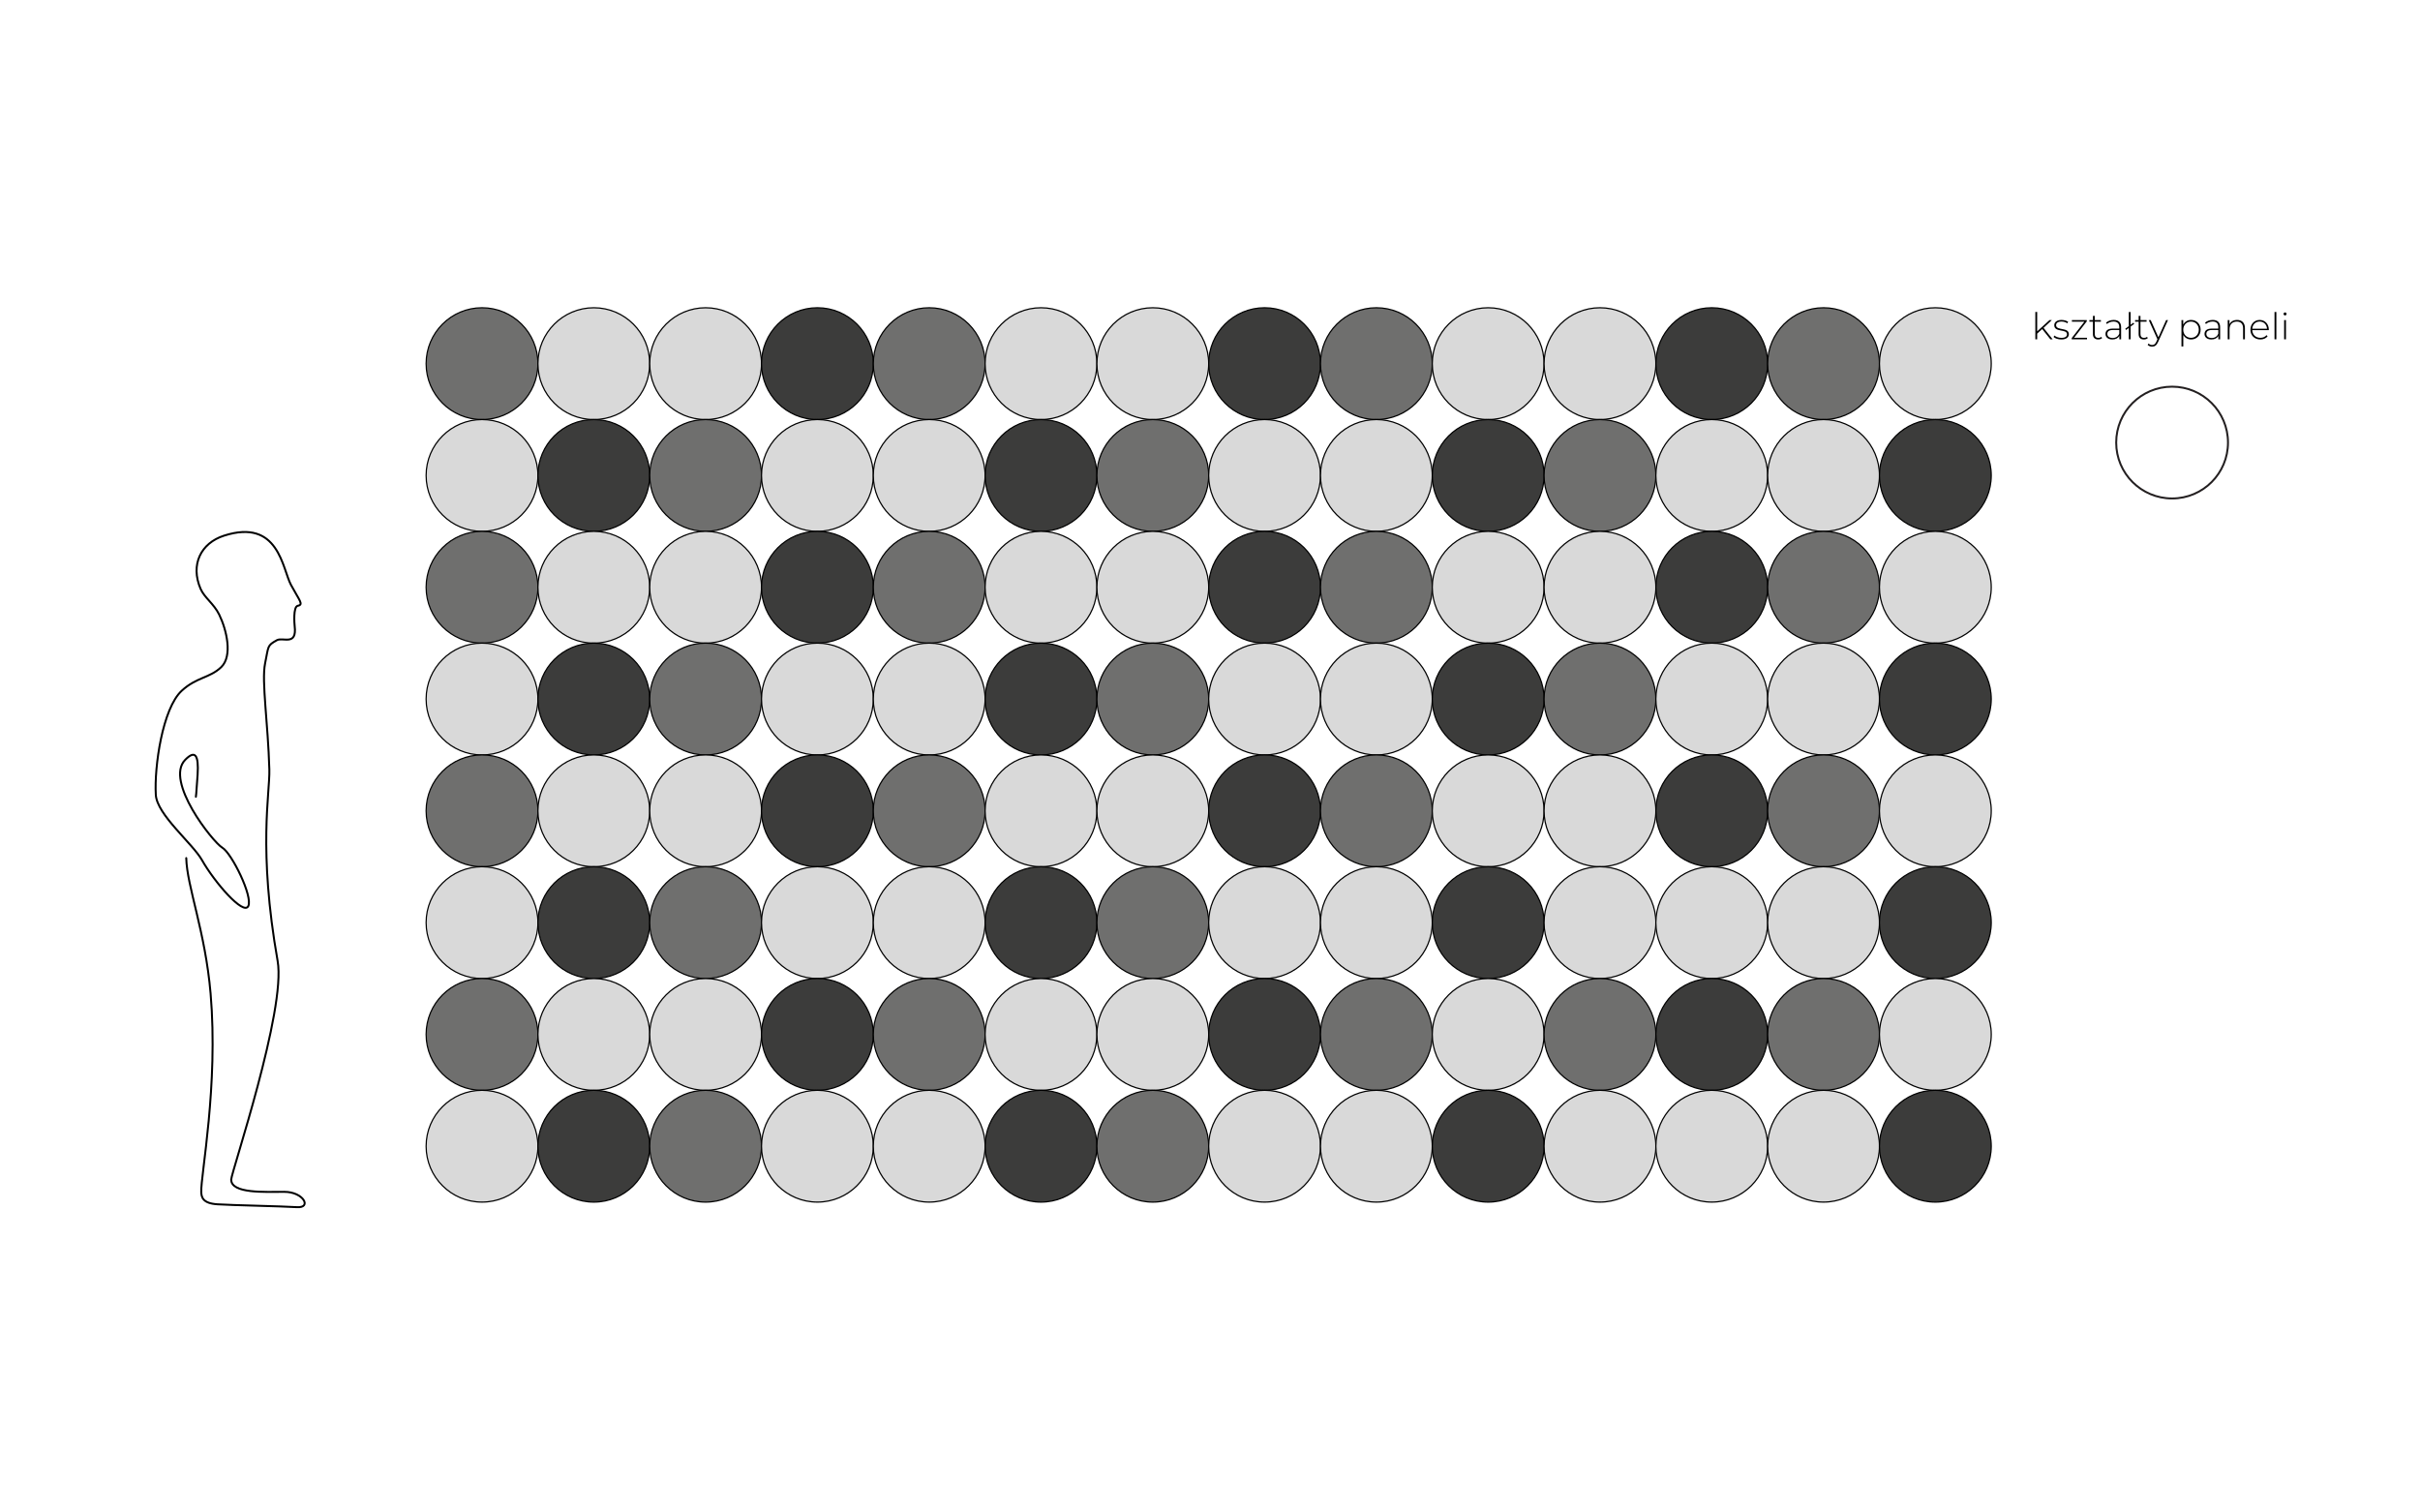 <?xml version="1.0" encoding="utf-8"?>
<!-- Generator: Adobe Illustrator 16.0.3, SVG Export Plug-In . SVG Version: 6.00 Build 0)  -->
<!DOCTYPE svg PUBLIC "-//W3C//DTD SVG 1.1//EN" "http://www.w3.org/Graphics/SVG/1.1/DTD/svg11.dtd">
<svg version="1.1" id="Warstwa_1" xmlns="http://www.w3.org/2000/svg" xmlns:xlink="http://www.w3.org/1999/xlink" x="0px" y="0px"
	 width="920px" height="575px" viewBox="0 0 920 575" enable-background="new 0 0 920 575" xml:space="preserve">
<g id="linie_pomocnicze">
</g>
<g id="kompozycja_1_">
	<path fill="#6F6F6E" d="M162,138.25c0-11.736,9.514-21.25,21.25-21.25c11.735,0,21.25,9.514,21.25,21.25
		c0,11.736-9.515,21.251-21.25,21.251C171.514,159.5,162,149.986,162,138.25"/>
	
		<circle fill="none" stroke="#000000" stroke-width="0.459" stroke-linecap="round" stroke-linejoin="round" stroke-miterlimit="10" cx="183.25" cy="138.25" r="21.25"/>
	<path fill="#D9D9D9" d="M204.5,138.25c0-11.736,9.514-21.25,21.25-21.25c11.735,0,21.25,9.514,21.25,21.25
		c0,11.736-9.515,21.251-21.25,21.251C214.014,159.5,204.5,149.986,204.5,138.25"/>
	
		<circle fill="none" stroke="#000000" stroke-width="0.459" stroke-linecap="round" stroke-linejoin="round" stroke-miterlimit="10" cx="225.75" cy="138.25" r="21.25"/>
	<path fill="#D9D9D9" d="M246.999,138.25c0-11.736,9.515-21.25,21.251-21.25s21.251,9.514,21.251,21.25
		c0,11.736-9.515,21.251-21.251,21.251S246.999,149.986,246.999,138.25"/>
	
		<circle fill="none" stroke="#000000" stroke-width="0.459" stroke-linecap="round" stroke-linejoin="round" stroke-miterlimit="10" cx="268.25" cy="138.25" r="21.251"/>
	<path fill="#3C3C3B" d="M289.501,138.25c0-11.736,9.513-21.25,21.248-21.25c11.736,0,21.251,9.514,21.251,21.25
		c0,11.736-9.515,21.251-21.251,21.251C299.014,159.5,289.501,149.986,289.501,138.25"/>
	
		<circle fill="none" stroke="#000000" stroke-width="0.459" stroke-linecap="round" stroke-linejoin="round" stroke-miterlimit="10" cx="310.75" cy="138.25" r="21.25"/>
	<path fill="#6F6F6E" d="M332,138.25c0-11.736,9.514-21.25,21.249-21.25c11.736,0,21.251,9.514,21.251,21.25
		c0,11.736-9.515,21.251-21.251,21.251C341.514,159.5,332,149.986,332,138.25"/>
	
		<circle fill="none" stroke="#000000" stroke-width="0.459" stroke-linecap="round" stroke-linejoin="round" stroke-miterlimit="10" cx="353.25" cy="138.25" r="21.25"/>
	<path fill="#D9D9D9" d="M374.5,138.25c0-11.736,9.514-21.25,21.25-21.25c11.735,0,21.25,9.514,21.25,21.25
		c0,11.736-9.515,21.251-21.25,21.251C384.014,159.5,374.5,149.986,374.5,138.25"/>
	
		<circle fill="none" stroke="#000000" stroke-width="0.459" stroke-linecap="round" stroke-linejoin="round" stroke-miterlimit="10" cx="395.75" cy="138.25" r="21.25"/>
	<path fill="#D9D9D9" d="M417,138.25c0-11.736,9.513-21.25,21.25-21.25c11.736,0,21.25,9.514,21.25,21.25
		c0,11.736-9.514,21.251-21.25,21.251C426.513,159.5,417,149.986,417,138.25"/>
	
		<circle fill="none" stroke="#000000" stroke-width="0.459" stroke-linecap="round" stroke-linejoin="round" stroke-miterlimit="10" cx="438.25" cy="138.25" r="21.25"/>
	<path fill="#3C3C3B" d="M459.5,138.25c0-11.736,9.514-21.25,21.25-21.25s21.251,9.514,21.251,21.25
		c0,11.736-9.515,21.251-21.251,21.251S459.5,149.986,459.5,138.25"/>
	
		<circle fill="none" stroke="#000000" stroke-width="0.459" stroke-linecap="round" stroke-linejoin="round" stroke-miterlimit="10" cx="480.75" cy="138.25" r="21.25"/>
	<path fill="#6F6F6E" d="M502,138.25c0-11.736,9.514-21.25,21.249-21.25c11.736,0,21.251,9.514,21.251,21.25
		c0,11.736-9.515,21.251-21.251,21.251C511.514,159.5,502,149.986,502,138.25"/>
	
		<circle fill="none" stroke="#000000" stroke-width="0.459" stroke-linecap="round" stroke-linejoin="round" stroke-miterlimit="10" cx="523.25" cy="138.25" r="21.25"/>
	<path fill="#D9D9D9" d="M544.5,138.25c0-11.736,9.514-21.25,21.25-21.25c11.735,0,21.25,9.514,21.25,21.25
		c0,11.736-9.515,21.251-21.25,21.251C554.014,159.5,544.5,149.986,544.5,138.25"/>
	
		<circle fill="none" stroke="#000000" stroke-width="0.459" stroke-linecap="round" stroke-linejoin="round" stroke-miterlimit="10" cx="565.75" cy="138.25" r="21.25"/>
	<path fill="#D9D9D9" d="M587,138.25c0-11.736,9.514-21.25,21.25-21.25c11.735,0,21.25,9.514,21.25,21.25
		c0,11.736-9.515,21.251-21.25,21.251C596.514,159.5,587,149.986,587,138.25"/>
	
		<circle fill="none" stroke="#000000" stroke-width="0.459" stroke-linecap="round" stroke-linejoin="round" stroke-miterlimit="10" cx="608.25" cy="138.25" r="21.25"/>
	<path fill="#3C3C3B" d="M629.5,138.25c0-11.736,9.513-21.25,21.249-21.25S672,126.514,672,138.25
		c0,11.736-9.515,21.251-21.251,21.251S629.5,149.986,629.5,138.25"/>
	
		<circle fill="none" stroke="#000000" stroke-width="0.459" stroke-linecap="round" stroke-linejoin="round" stroke-miterlimit="10" cx="650.75" cy="138.25" r="21.25"/>
	<path fill="#6F6F6E" d="M672,138.25c0-11.736,9.514-21.25,21.25-21.25s21.251,9.514,21.251,21.25
		c0,11.736-9.515,21.251-21.251,21.251S672,149.986,672,138.25"/>
	
		<circle fill="none" stroke="#000000" stroke-width="0.459" stroke-linecap="round" stroke-linejoin="round" stroke-miterlimit="10" cx="693.25" cy="138.25" r="21.25"/>
	<path fill="#D9D9D9" d="M714.5,138.25c0-11.736,9.514-21.25,21.249-21.25c11.736,0,21.251,9.514,21.251,21.25
		c0,11.736-9.515,21.251-21.251,21.251C724.014,159.5,714.5,149.986,714.5,138.25"/>
	
		<circle fill="none" stroke="#000000" stroke-width="0.459" stroke-linecap="round" stroke-linejoin="round" stroke-miterlimit="10" cx="735.75" cy="138.25" r="21.25"/>
	<path fill="#D9D9D9" d="M162,180.75c0-11.736,9.514-21.25,21.25-21.25c11.735,0,21.25,9.514,21.25,21.25
		s-9.515,21.251-21.25,21.251C171.514,202.001,162,192.486,162,180.75"/>
	
		<circle fill="none" stroke="#000000" stroke-width="0.459" stroke-linecap="round" stroke-linejoin="round" stroke-miterlimit="10" cx="183.25" cy="180.75" r="21.25"/>
	<path fill="#3C3C3B" d="M204.5,180.75c0-11.736,9.514-21.25,21.25-21.25c11.735,0,21.25,9.514,21.25,21.25
		s-9.515,21.251-21.25,21.251C214.014,202.001,204.5,192.486,204.5,180.75"/>
	
		<circle fill="none" stroke="#000000" stroke-width="0.459" stroke-linecap="round" stroke-linejoin="round" stroke-miterlimit="10" cx="225.75" cy="180.75" r="21.25"/>
	<path fill="#6F6F6E" d="M246.999,180.75c0-11.736,9.515-21.25,21.251-21.25s21.251,9.514,21.251,21.25s-9.515,21.251-21.251,21.251
		S246.999,192.486,246.999,180.75"/>
	
		<circle fill="none" stroke="#000000" stroke-width="0.459" stroke-linecap="round" stroke-linejoin="round" stroke-miterlimit="10" cx="268.25" cy="180.75" r="21.251"/>
	<path fill="#D9D9D9" d="M289.501,180.75c0-11.736,9.513-21.25,21.248-21.25c11.736,0,21.251,9.514,21.251,21.25
		s-9.515,21.251-21.251,21.251C299.014,202.001,289.501,192.486,289.501,180.75"/>
	
		<circle fill="none" stroke="#000000" stroke-width="0.459" stroke-linecap="round" stroke-linejoin="round" stroke-miterlimit="10" cx="310.75" cy="180.75" r="21.25"/>
	<path fill="#D9D9D9" d="M332,180.75c0-11.736,9.514-21.25,21.249-21.25c11.736,0,21.251,9.514,21.251,21.25
		s-9.515,21.251-21.251,21.251C341.514,202.001,332,192.486,332,180.75"/>
	
		<circle fill="none" stroke="#000000" stroke-width="0.459" stroke-linecap="round" stroke-linejoin="round" stroke-miterlimit="10" cx="353.25" cy="180.75" r="21.25"/>
	<path fill="#3C3C3B" d="M374.5,180.75c0-11.736,9.514-21.25,21.25-21.25c11.735,0,21.25,9.514,21.25,21.25
		s-9.515,21.251-21.25,21.251C384.014,202.001,374.5,192.486,374.5,180.75"/>
	
		<circle fill="none" stroke="#000000" stroke-width="0.459" stroke-linecap="round" stroke-linejoin="round" stroke-miterlimit="10" cx="395.75" cy="180.75" r="21.25"/>
	<path fill="#6F6F6E" d="M417,180.75c0-11.736,9.513-21.25,21.25-21.25c11.736,0,21.25,9.514,21.25,21.25
		s-9.514,21.251-21.25,21.251C426.513,202.001,417,192.486,417,180.75"/>
	
		<circle fill="none" stroke="#000000" stroke-width="0.459" stroke-linecap="round" stroke-linejoin="round" stroke-miterlimit="10" cx="438.25" cy="180.75" r="21.25"/>
	<path fill="#D9D9D9" d="M459.5,180.75c0-11.736,9.514-21.25,21.25-21.25s21.251,9.514,21.251,21.25s-9.515,21.251-21.251,21.251
		S459.5,192.486,459.5,180.75"/>
	
		<circle fill="none" stroke="#000000" stroke-width="0.459" stroke-linecap="round" stroke-linejoin="round" stroke-miterlimit="10" cx="480.75" cy="180.75" r="21.25"/>
	<path fill="#D9D9D9" d="M502,180.75c0-11.736,9.514-21.25,21.249-21.25c11.736,0,21.251,9.514,21.251,21.25
		s-9.515,21.251-21.251,21.251C511.514,202.001,502,192.486,502,180.75"/>
	
		<circle fill="none" stroke="#000000" stroke-width="0.459" stroke-linecap="round" stroke-linejoin="round" stroke-miterlimit="10" cx="523.25" cy="180.75" r="21.25"/>
	<path fill="#3C3C3B" d="M544.5,180.75c0-11.736,9.514-21.25,21.25-21.25c11.735,0,21.25,9.514,21.25,21.25
		s-9.515,21.251-21.25,21.251C554.014,202.001,544.5,192.486,544.5,180.75"/>
	
		<circle fill="none" stroke="#000000" stroke-width="0.459" stroke-linecap="round" stroke-linejoin="round" stroke-miterlimit="10" cx="565.75" cy="180.75" r="21.25"/>
	<path fill="#6F6F6E" d="M587,180.75c0-11.736,9.514-21.25,21.25-21.25c11.735,0,21.25,9.514,21.25,21.25
		s-9.515,21.251-21.25,21.251C596.514,202.001,587,192.486,587,180.75"/>
	
		<circle fill="none" stroke="#000000" stroke-width="0.459" stroke-linecap="round" stroke-linejoin="round" stroke-miterlimit="10" cx="608.25" cy="180.75" r="21.25"/>
	<path fill="#D9D9D9" d="M629.5,180.75c0-11.736,9.513-21.25,21.249-21.25S672,169.014,672,180.75s-9.515,21.251-21.251,21.251
		S629.5,192.486,629.5,180.75"/>
	
		<circle fill="none" stroke="#000000" stroke-width="0.459" stroke-linecap="round" stroke-linejoin="round" stroke-miterlimit="10" cx="650.75" cy="180.75" r="21.25"/>
	<path fill="#D9D9D9" d="M672,180.75c0-11.736,9.514-21.25,21.25-21.25s21.251,9.514,21.251,21.25s-9.515,21.251-21.251,21.251
		S672,192.486,672,180.75"/>
	
		<circle fill="none" stroke="#000000" stroke-width="0.459" stroke-linecap="round" stroke-linejoin="round" stroke-miterlimit="10" cx="693.25" cy="180.75" r="21.25"/>
	<path fill="#3C3C3B" d="M714.5,180.75c0-11.736,9.514-21.25,21.249-21.25c11.736,0,21.251,9.514,21.251,21.25
		s-9.515,21.251-21.251,21.251C724.014,202.001,714.5,192.486,714.5,180.75"/>
	
		<circle fill="none" stroke="#000000" stroke-width="0.459" stroke-linecap="round" stroke-linejoin="round" stroke-miterlimit="10" cx="735.75" cy="180.75" r="21.25"/>
	<path fill="#6F6F6E" d="M162,223.25c0-11.736,9.514-21.25,21.25-21.25c11.735,0,21.25,9.514,21.25,21.25
		c0,11.736-9.515,21.25-21.25,21.25C171.514,244.5,162,234.986,162,223.25"/>
	
		<circle fill="none" stroke="#000000" stroke-width="0.459" stroke-linecap="round" stroke-linejoin="round" stroke-miterlimit="10" cx="183.25" cy="223.25" r="21.25"/>
	<path fill="#D9D9D9" d="M204.5,223.25c0-11.736,9.514-21.25,21.25-21.25c11.735,0,21.25,9.514,21.25,21.25
		c0,11.736-9.515,21.25-21.25,21.25C214.014,244.5,204.5,234.986,204.5,223.25"/>
	
		<circle fill="none" stroke="#000000" stroke-width="0.459" stroke-linecap="round" stroke-linejoin="round" stroke-miterlimit="10" cx="225.75" cy="223.25" r="21.25"/>
	<path fill="#D9D9D9" d="M246.999,223.25c0-11.736,9.515-21.25,21.251-21.25s21.251,9.514,21.251,21.25
		c0,11.736-9.515,21.25-21.251,21.25S246.999,234.986,246.999,223.25"/>
	
		<circle fill="none" stroke="#000000" stroke-width="0.459" stroke-linecap="round" stroke-linejoin="round" stroke-miterlimit="10" cx="268.25" cy="223.25" r="21.251"/>
	<path fill="#3C3C3B" d="M289.501,223.25c0-11.736,9.513-21.25,21.248-21.25c11.736,0,21.251,9.514,21.251,21.25
		c0,11.736-9.515,21.25-21.251,21.25C299.014,244.5,289.501,234.986,289.501,223.25"/>
	
		<circle fill="none" stroke="#000000" stroke-width="0.459" stroke-linecap="round" stroke-linejoin="round" stroke-miterlimit="10" cx="310.75" cy="223.25" r="21.25"/>
	<path fill="#6F6F6E" d="M332,223.25c0-11.736,9.514-21.25,21.249-21.25c11.736,0,21.251,9.514,21.251,21.25
		c0,11.736-9.515,21.25-21.251,21.25C341.514,244.5,332,234.986,332,223.25"/>
	
		<circle fill="none" stroke="#000000" stroke-width="0.459" stroke-linecap="round" stroke-linejoin="round" stroke-miterlimit="10" cx="353.25" cy="223.25" r="21.25"/>
	<path fill="#D9D9D9" d="M374.5,223.25c0-11.736,9.514-21.25,21.25-21.25c11.735,0,21.25,9.514,21.25,21.25
		c0,11.736-9.515,21.25-21.25,21.25C384.014,244.5,374.5,234.986,374.5,223.25"/>
	
		<circle fill="none" stroke="#000000" stroke-width="0.459" stroke-linecap="round" stroke-linejoin="round" stroke-miterlimit="10" cx="395.75" cy="223.25" r="21.25"/>
	<path fill="#D9D9D9" d="M417,223.25c0-11.736,9.513-21.25,21.25-21.25c11.736,0,21.25,9.514,21.25,21.25
		c0,11.736-9.514,21.25-21.25,21.25C426.513,244.5,417,234.986,417,223.25"/>
	
		<circle fill="none" stroke="#000000" stroke-width="0.459" stroke-linecap="round" stroke-linejoin="round" stroke-miterlimit="10" cx="438.25" cy="223.25" r="21.25"/>
	<path fill="#3C3C3B" d="M459.5,223.25c0-11.736,9.514-21.25,21.25-21.25s21.251,9.514,21.251,21.25
		c0,11.736-9.515,21.25-21.251,21.25S459.5,234.986,459.5,223.25"/>
	
		<circle fill="none" stroke="#000000" stroke-width="0.459" stroke-linecap="round" stroke-linejoin="round" stroke-miterlimit="10" cx="480.75" cy="223.25" r="21.25"/>
	<path fill="#6F6F6E" d="M502,223.25c0-11.736,9.514-21.25,21.249-21.25c11.736,0,21.251,9.514,21.251,21.25
		c0,11.736-9.515,21.25-21.251,21.25C511.514,244.5,502,234.986,502,223.25"/>
	
		<circle fill="none" stroke="#000000" stroke-width="0.459" stroke-linecap="round" stroke-linejoin="round" stroke-miterlimit="10" cx="523.25" cy="223.25" r="21.25"/>
	<path fill="#D9D9D9" d="M544.5,223.25c0-11.736,9.514-21.25,21.25-21.25c11.735,0,21.25,9.514,21.25,21.25
		c0,11.736-9.515,21.25-21.25,21.25C554.014,244.5,544.5,234.986,544.5,223.25"/>
	
		<circle fill="none" stroke="#000000" stroke-width="0.459" stroke-linecap="round" stroke-linejoin="round" stroke-miterlimit="10" cx="565.75" cy="223.25" r="21.25"/>
	<path fill="#D9D9D9" d="M587,223.25c0-11.736,9.514-21.25,21.25-21.25c11.735,0,21.25,9.514,21.25,21.25
		c0,11.736-9.515,21.25-21.25,21.25C596.514,244.5,587,234.986,587,223.25"/>
	
		<circle fill="none" stroke="#000000" stroke-width="0.459" stroke-linecap="round" stroke-linejoin="round" stroke-miterlimit="10" cx="608.25" cy="223.25" r="21.25"/>
	<path fill="#3C3C3B" d="M629.5,223.25c0-11.736,9.513-21.25,21.249-21.25S672,211.514,672,223.25
		c0,11.736-9.515,21.25-21.251,21.25S629.5,234.986,629.5,223.25"/>
	
		<circle fill="none" stroke="#000000" stroke-width="0.459" stroke-linecap="round" stroke-linejoin="round" stroke-miterlimit="10" cx="650.75" cy="223.25" r="21.25"/>
	<path fill="#6F6F6E" d="M672,223.25c0-11.736,9.514-21.25,21.25-21.25s21.251,9.514,21.251,21.25
		c0,11.736-9.515,21.25-21.251,21.25S672,234.986,672,223.25"/>
	
		<circle fill="none" stroke="#000000" stroke-width="0.459" stroke-linecap="round" stroke-linejoin="round" stroke-miterlimit="10" cx="693.25" cy="223.25" r="21.25"/>
	<path fill="#D9D9D9" d="M714.5,223.25c0-11.736,9.514-21.25,21.249-21.25c11.736,0,21.251,9.514,21.251,21.25
		c0,11.736-9.515,21.25-21.251,21.25C724.014,244.5,714.5,234.986,714.5,223.25"/>
	
		<circle fill="none" stroke="#000000" stroke-width="0.459" stroke-linecap="round" stroke-linejoin="round" stroke-miterlimit="10" cx="735.75" cy="223.25" r="21.25"/>
	<path fill="#D9D9D9" d="M162,265.75c0-11.736,9.514-21.25,21.25-21.25c11.735,0,21.25,9.515,21.25,21.25
		c0,11.736-9.515,21.25-21.25,21.25C171.514,287,162,277.486,162,265.75"/>
	
		<circle fill="none" stroke="#000000" stroke-width="0.459" stroke-linecap="round" stroke-linejoin="round" stroke-miterlimit="10" cx="183.25" cy="265.75" r="21.25"/>
	<path fill="#3C3C3B" d="M204.5,265.75c0-11.736,9.514-21.25,21.25-21.25c11.735,0,21.25,9.515,21.25,21.25
		c0,11.736-9.515,21.25-21.25,21.25C214.014,287,204.5,277.486,204.5,265.75"/>
	
		<circle fill="none" stroke="#000000" stroke-width="0.459" stroke-linecap="round" stroke-linejoin="round" stroke-miterlimit="10" cx="225.75" cy="265.75" r="21.25"/>
	<path fill="#6F6F6E" d="M246.999,265.75c0-11.736,9.515-21.25,21.251-21.25s21.251,9.515,21.251,21.25
		c0,11.736-9.515,21.25-21.251,21.25S246.999,277.486,246.999,265.75"/>
	
		<circle fill="none" stroke="#000000" stroke-width="0.459" stroke-linecap="round" stroke-linejoin="round" stroke-miterlimit="10" cx="268.25" cy="265.75" r="21.251"/>
	<path fill="#D9D9D9" d="M289.501,265.75c0-11.736,9.513-21.25,21.248-21.25c11.736,0,21.251,9.515,21.251,21.25
		c0,11.736-9.515,21.25-21.251,21.25C299.014,287,289.501,277.486,289.501,265.75"/>
	
		<circle fill="none" stroke="#000000" stroke-width="0.459" stroke-linecap="round" stroke-linejoin="round" stroke-miterlimit="10" cx="310.75" cy="265.75" r="21.25"/>
	<path fill="#D9D9D9" d="M332,265.75c0-11.736,9.514-21.25,21.249-21.25c11.736,0,21.251,9.515,21.251,21.25
		c0,11.736-9.515,21.25-21.251,21.25C341.514,287,332,277.486,332,265.75"/>
	
		<circle fill="none" stroke="#000000" stroke-width="0.459" stroke-linecap="round" stroke-linejoin="round" stroke-miterlimit="10" cx="353.25" cy="265.75" r="21.25"/>
	<path fill="#3C3C3B" d="M374.5,265.75c0-11.736,9.514-21.25,21.25-21.25c11.735,0,21.25,9.515,21.25,21.25
		c0,11.736-9.515,21.25-21.25,21.25C384.014,287,374.5,277.486,374.5,265.75"/>
	
		<circle fill="none" stroke="#000000" stroke-width="0.459" stroke-linecap="round" stroke-linejoin="round" stroke-miterlimit="10" cx="395.75" cy="265.75" r="21.25"/>
	<path fill="#6F6F6E" d="M417,265.75c0-11.736,9.513-21.25,21.25-21.25c11.736,0,21.25,9.515,21.25,21.25
		c0,11.736-9.514,21.25-21.25,21.25C426.513,287,417,277.486,417,265.75"/>
	
		<circle fill="none" stroke="#000000" stroke-width="0.459" stroke-linecap="round" stroke-linejoin="round" stroke-miterlimit="10" cx="438.25" cy="265.75" r="21.25"/>
	<path fill="#D9D9D9" d="M459.5,265.75c0-11.736,9.514-21.25,21.25-21.25s21.251,9.515,21.251,21.25
		c0,11.736-9.515,21.25-21.251,21.25S459.5,277.486,459.5,265.75"/>
	
		<circle fill="none" stroke="#000000" stroke-width="0.459" stroke-linecap="round" stroke-linejoin="round" stroke-miterlimit="10" cx="480.75" cy="265.75" r="21.25"/>
	<path fill="#D9D9D9" d="M502,265.75c0-11.736,9.514-21.25,21.249-21.25c11.736,0,21.251,9.515,21.251,21.25
		c0,11.736-9.515,21.25-21.251,21.25C511.514,287,502,277.486,502,265.75"/>
	
		<circle fill="none" stroke="#000000" stroke-width="0.459" stroke-linecap="round" stroke-linejoin="round" stroke-miterlimit="10" cx="523.25" cy="265.75" r="21.25"/>
	<path fill="#3C3C3B" d="M544.5,265.75c0-11.736,9.514-21.25,21.25-21.25c11.735,0,21.25,9.515,21.25,21.25
		c0,11.736-9.515,21.25-21.25,21.25C554.014,287,544.5,277.486,544.5,265.75"/>
	
		<circle fill="none" stroke="#000000" stroke-width="0.459" stroke-linecap="round" stroke-linejoin="round" stroke-miterlimit="10" cx="565.75" cy="265.75" r="21.25"/>
	<path fill="#6F6F6E" d="M587,265.75c0-11.736,9.514-21.25,21.25-21.25c11.735,0,21.25,9.515,21.25,21.25
		c0,11.736-9.515,21.25-21.25,21.25C596.514,287,587,277.486,587,265.75"/>
	
		<circle fill="none" stroke="#000000" stroke-width="0.459" stroke-linecap="round" stroke-linejoin="round" stroke-miterlimit="10" cx="608.25" cy="265.75" r="21.25"/>
	<path fill="#D9D9D9" d="M629.5,265.75c0-11.736,9.513-21.25,21.249-21.25S672,254.014,672,265.75
		c0,11.736-9.515,21.25-21.251,21.25S629.5,277.486,629.5,265.75"/>
	
		<circle fill="none" stroke="#000000" stroke-width="0.459" stroke-linecap="round" stroke-linejoin="round" stroke-miterlimit="10" cx="650.75" cy="265.75" r="21.25"/>
	<path fill="#D9D9D9" d="M672,265.75c0-11.736,9.514-21.25,21.25-21.25s21.251,9.515,21.251,21.25
		c0,11.736-9.515,21.25-21.251,21.25S672,277.486,672,265.75"/>
	
		<circle fill="none" stroke="#000000" stroke-width="0.459" stroke-linecap="round" stroke-linejoin="round" stroke-miterlimit="10" cx="693.25" cy="265.75" r="21.25"/>
	<path fill="#3C3C3B" d="M714.5,265.75c0-11.736,9.514-21.25,21.249-21.25c11.736,0,21.251,9.515,21.251,21.25
		c0,11.736-9.515,21.25-21.251,21.25C724.014,287,714.5,277.486,714.5,265.75"/>
	
		<circle fill="none" stroke="#000000" stroke-width="0.459" stroke-linecap="round" stroke-linejoin="round" stroke-miterlimit="10" cx="735.75" cy="265.75" r="21.25"/>
	<path fill="#6F6F6E" d="M162,308.25c0-11.736,9.514-21.25,21.25-21.25c11.735,0,21.25,9.514,21.25,21.25
		c0,11.737-9.515,21.251-21.25,21.251C171.514,329.5,162,319.987,162,308.25"/>
	
		<circle fill="none" stroke="#000000" stroke-width="0.459" stroke-linecap="round" stroke-linejoin="round" stroke-miterlimit="10" cx="183.25" cy="308.25" r="21.25"/>
	<path fill="#D9D9D9" d="M204.5,308.25c0-11.736,9.514-21.25,21.25-21.25c11.735,0,21.25,9.514,21.25,21.25
		c0,11.737-9.515,21.251-21.25,21.251C214.014,329.5,204.5,319.987,204.5,308.25"/>
	
		<circle fill="none" stroke="#000000" stroke-width="0.459" stroke-linecap="round" stroke-linejoin="round" stroke-miterlimit="10" cx="225.75" cy="308.25" r="21.25"/>
	<path fill="#D9D9D9" d="M246.999,308.25c0-11.736,9.515-21.25,21.251-21.25s21.251,9.514,21.251,21.25
		c0,11.737-9.515,21.251-21.251,21.251S246.999,319.987,246.999,308.25"/>
	
		<circle fill="none" stroke="#000000" stroke-width="0.459" stroke-linecap="round" stroke-linejoin="round" stroke-miterlimit="10" cx="268.25" cy="308.25" r="21.251"/>
	<path fill="#3C3C3B" d="M289.501,308.25c0-11.736,9.513-21.25,21.248-21.25c11.736,0,21.251,9.514,21.251,21.25
		c0,11.737-9.515,21.251-21.251,21.251C299.014,329.5,289.501,319.987,289.501,308.25"/>
	
		<circle fill="none" stroke="#000000" stroke-width="0.459" stroke-linecap="round" stroke-linejoin="round" stroke-miterlimit="10" cx="310.75" cy="308.25" r="21.25"/>
	<path fill="#6F6F6E" d="M332,308.25c0-11.736,9.514-21.25,21.249-21.25c11.736,0,21.251,9.514,21.251,21.25
		c0,11.737-9.515,21.251-21.251,21.251C341.514,329.5,332,319.987,332,308.25"/>
	
		<circle fill="none" stroke="#000000" stroke-width="0.459" stroke-linecap="round" stroke-linejoin="round" stroke-miterlimit="10" cx="353.25" cy="308.25" r="21.25"/>
	<path fill="#D9D9D9" d="M374.5,308.25c0-11.736,9.514-21.25,21.25-21.25c11.735,0,21.25,9.514,21.25,21.25
		c0,11.737-9.515,21.251-21.25,21.251C384.014,329.5,374.5,319.987,374.5,308.25"/>
	
		<circle fill="none" stroke="#000000" stroke-width="0.459" stroke-linecap="round" stroke-linejoin="round" stroke-miterlimit="10" cx="395.75" cy="308.25" r="21.25"/>
	<path fill="#D9D9D9" d="M417,308.25c0-11.736,9.513-21.25,21.25-21.25c11.736,0,21.25,9.514,21.25,21.25
		c0,11.737-9.514,21.251-21.25,21.251C426.513,329.5,417,319.987,417,308.25"/>
	
		<circle fill="none" stroke="#000000" stroke-width="0.459" stroke-linecap="round" stroke-linejoin="round" stroke-miterlimit="10" cx="438.25" cy="308.25" r="21.25"/>
	<path fill="#3C3C3B" d="M459.5,308.25c0-11.736,9.514-21.25,21.25-21.25s21.251,9.514,21.251,21.25
		c0,11.737-9.515,21.251-21.251,21.251S459.5,319.987,459.5,308.25"/>
	
		<circle fill="none" stroke="#000000" stroke-width="0.459" stroke-linecap="round" stroke-linejoin="round" stroke-miterlimit="10" cx="480.75" cy="308.25" r="21.25"/>
	<path fill="#6F6F6E" d="M502,308.25c0-11.736,9.514-21.25,21.249-21.25c11.736,0,21.251,9.514,21.251,21.25
		c0,11.737-9.515,21.251-21.251,21.251C511.514,329.5,502,319.987,502,308.25"/>
	
		<circle fill="none" stroke="#000000" stroke-width="0.459" stroke-linecap="round" stroke-linejoin="round" stroke-miterlimit="10" cx="523.25" cy="308.25" r="21.25"/>
	<path fill="#D9D9D9" d="M544.5,308.25c0-11.736,9.514-21.25,21.25-21.25c11.735,0,21.25,9.514,21.25,21.25
		c0,11.737-9.515,21.251-21.25,21.251C554.014,329.5,544.5,319.987,544.5,308.25"/>
	
		<circle fill="none" stroke="#000000" stroke-width="0.459" stroke-linecap="round" stroke-linejoin="round" stroke-miterlimit="10" cx="565.75" cy="308.25" r="21.25"/>
	<path fill="#D9D9D9" d="M587,308.25c0-11.736,9.514-21.25,21.25-21.25c11.735,0,21.25,9.514,21.25,21.25
		c0,11.737-9.515,21.251-21.25,21.251C596.514,329.5,587,319.987,587,308.25"/>
	
		<circle fill="none" stroke="#000000" stroke-width="0.459" stroke-linecap="round" stroke-linejoin="round" stroke-miterlimit="10" cx="608.25" cy="308.25" r="21.25"/>
	<path fill="#3C3C3B" d="M629.5,308.25c0-11.736,9.513-21.25,21.249-21.25S672,296.514,672,308.25
		c0,11.737-9.515,21.251-21.251,21.251S629.5,319.987,629.5,308.25"/>
	
		<circle fill="none" stroke="#000000" stroke-width="0.459" stroke-linecap="round" stroke-linejoin="round" stroke-miterlimit="10" cx="650.75" cy="308.25" r="21.25"/>
	<path fill="#6F6F6E" d="M672,308.25c0-11.736,9.514-21.25,21.25-21.25s21.251,9.514,21.251,21.25
		c0,11.737-9.515,21.251-21.251,21.251S672,319.987,672,308.25"/>
	
		<circle fill="none" stroke="#000000" stroke-width="0.459" stroke-linecap="round" stroke-linejoin="round" stroke-miterlimit="10" cx="693.25" cy="308.25" r="21.25"/>
	<path fill="#D9D9D9" d="M714.5,308.25c0-11.736,9.514-21.25,21.249-21.25c11.736,0,21.251,9.514,21.251,21.25
		c0,11.737-9.515,21.251-21.251,21.251C724.014,329.5,714.5,319.987,714.5,308.25"/>
	
		<circle fill="none" stroke="#000000" stroke-width="0.459" stroke-linecap="round" stroke-linejoin="round" stroke-miterlimit="10" cx="735.75" cy="308.25" r="21.25"/>
	<path fill="#D9D9D9" d="M162,350.75c0-11.736,9.514-21.25,21.25-21.25c11.735,0,21.25,9.514,21.25,21.25
		c0,11.736-9.515,21.251-21.25,21.251C171.514,372,162,362.486,162,350.75"/>
	
		<circle fill="none" stroke="#000000" stroke-width="0.459" stroke-linecap="round" stroke-linejoin="round" stroke-miterlimit="10" cx="183.25" cy="350.75" r="21.25"/>
	<path fill="#3C3C3B" d="M204.5,350.75c0-11.736,9.514-21.25,21.25-21.25c11.735,0,21.25,9.514,21.25,21.25
		c0,11.736-9.515,21.251-21.25,21.251C214.014,372,204.5,362.486,204.5,350.75"/>
	
		<circle fill="none" stroke="#000000" stroke-width="0.459" stroke-linecap="round" stroke-linejoin="round" stroke-miterlimit="10" cx="225.75" cy="350.75" r="21.25"/>
	<path fill="#6F6F6E" d="M246.999,350.75c0-11.736,9.515-21.25,21.251-21.25s21.251,9.514,21.251,21.25
		c0,11.736-9.515,21.251-21.251,21.251S246.999,362.486,246.999,350.75"/>
	
		<circle fill="none" stroke="#000000" stroke-width="0.459" stroke-linecap="round" stroke-linejoin="round" stroke-miterlimit="10" cx="268.25" cy="350.75" r="21.251"/>
	<path fill="#D9D9D9" d="M289.501,350.75c0-11.736,9.513-21.25,21.248-21.25c11.736,0,21.251,9.514,21.251,21.25
		c0,11.736-9.515,21.251-21.251,21.251C299.014,372,289.501,362.486,289.501,350.75"/>
	
		<circle fill="none" stroke="#000000" stroke-width="0.459" stroke-linecap="round" stroke-linejoin="round" stroke-miterlimit="10" cx="310.75" cy="350.75" r="21.25"/>
	<path fill="#D9D9D9" d="M332,350.75c0-11.736,9.514-21.25,21.249-21.25c11.736,0,21.251,9.514,21.251,21.25
		c0,11.736-9.515,21.251-21.251,21.251C341.514,372,332,362.486,332,350.75"/>
	
		<circle fill="none" stroke="#000000" stroke-width="0.459" stroke-linecap="round" stroke-linejoin="round" stroke-miterlimit="10" cx="353.25" cy="350.75" r="21.25"/>
	<path fill="#3C3C3B" d="M374.5,350.75c0-11.736,9.514-21.25,21.25-21.25c11.735,0,21.25,9.514,21.25,21.25
		c0,11.736-9.515,21.251-21.25,21.251C384.014,372,374.5,362.486,374.5,350.75"/>
	
		<circle fill="none" stroke="#000000" stroke-width="0.459" stroke-linecap="round" stroke-linejoin="round" stroke-miterlimit="10" cx="395.75" cy="350.75" r="21.25"/>
	<path fill="#6F6F6E" d="M417,350.75c0-11.736,9.513-21.25,21.25-21.25c11.736,0,21.25,9.514,21.25,21.25
		c0,11.736-9.514,21.251-21.25,21.251C426.513,372,417,362.486,417,350.75"/>
	
		<circle fill="none" stroke="#000000" stroke-width="0.459" stroke-linecap="round" stroke-linejoin="round" stroke-miterlimit="10" cx="438.25" cy="350.75" r="21.25"/>
	<path fill="#D9D9D9" d="M459.5,350.75c0-11.736,9.514-21.25,21.25-21.25s21.251,9.514,21.251,21.25
		c0,11.736-9.515,21.251-21.251,21.251S459.5,362.486,459.5,350.75"/>
	
		<circle fill="none" stroke="#000000" stroke-width="0.459" stroke-linecap="round" stroke-linejoin="round" stroke-miterlimit="10" cx="480.75" cy="350.75" r="21.25"/>
	<path fill="#D9D9D9" d="M502,350.75c0-11.736,9.514-21.25,21.249-21.25c11.736,0,21.251,9.514,21.251,21.25
		c0,11.736-9.515,21.251-21.251,21.251C511.514,372,502,362.486,502,350.75"/>
	
		<circle fill="none" stroke="#000000" stroke-width="0.459" stroke-linecap="round" stroke-linejoin="round" stroke-miterlimit="10" cx="523.25" cy="350.75" r="21.25"/>
	<path fill="#3C3C3B" d="M544.5,350.75c0-11.736,9.514-21.25,21.25-21.25c11.735,0,21.25,9.514,21.25,21.25
		c0,11.736-9.515,21.251-21.25,21.251C554.014,372,544.5,362.486,544.5,350.75"/>
	
		<circle fill="none" stroke="#000000" stroke-width="0.459" stroke-linecap="round" stroke-linejoin="round" stroke-miterlimit="10" cx="565.75" cy="350.75" r="21.25"/>
	<path fill="#D9D9D9" d="M587,350.75c0-11.736,9.514-21.25,21.25-21.25c11.735,0,21.25,9.514,21.25,21.25
		c0,11.736-9.515,21.251-21.25,21.251C596.514,372,587,362.486,587,350.75"/>
	
		<circle fill="none" stroke="#000000" stroke-width="0.459" stroke-linecap="round" stroke-linejoin="round" stroke-miterlimit="10" cx="608.25" cy="350.75" r="21.25"/>
	<path fill="#D9D9D9" d="M629.5,350.75c0-11.736,9.513-21.25,21.249-21.25S672,339.014,672,350.75
		c0,11.736-9.515,21.251-21.251,21.251S629.5,362.486,629.5,350.75"/>
	
		<circle fill="none" stroke="#000000" stroke-width="0.459" stroke-linecap="round" stroke-linejoin="round" stroke-miterlimit="10" cx="650.75" cy="350.75" r="21.25"/>
	<path fill="#D9D9D9" d="M672,350.75c0-11.736,9.514-21.25,21.25-21.25s21.251,9.514,21.251,21.25
		c0,11.736-9.515,21.251-21.251,21.251S672,362.486,672,350.75"/>
	
		<circle fill="none" stroke="#000000" stroke-width="0.459" stroke-linecap="round" stroke-linejoin="round" stroke-miterlimit="10" cx="693.25" cy="350.75" r="21.25"/>
	<path fill="#3C3C3B" d="M714.5,350.75c0-11.736,9.514-21.25,21.249-21.25c11.736,0,21.251,9.514,21.251,21.25
		c0,11.736-9.515,21.251-21.251,21.251C724.014,372,714.5,362.486,714.5,350.75"/>
	
		<circle fill="none" stroke="#000000" stroke-width="0.459" stroke-linecap="round" stroke-linejoin="round" stroke-miterlimit="10" cx="735.75" cy="350.75" r="21.25"/>
	<path fill="#6F6F6E" d="M162,393.25c0-11.736,9.514-21.25,21.25-21.25c11.735,0,21.25,9.514,21.25,21.25s-9.515,21.25-21.25,21.25
		C171.514,414.5,162,404.986,162,393.25"/>
	
		<circle fill="none" stroke="#000000" stroke-width="0.459" stroke-linecap="round" stroke-linejoin="round" stroke-miterlimit="10" cx="183.25" cy="393.25" r="21.25"/>
	<path fill="#D9D9D9" d="M204.5,393.25c0-11.736,9.514-21.25,21.25-21.25c11.735,0,21.25,9.514,21.25,21.25
		s-9.515,21.25-21.25,21.25C214.014,414.5,204.5,404.986,204.5,393.25"/>
	
		<circle fill="none" stroke="#000000" stroke-width="0.459" stroke-linecap="round" stroke-linejoin="round" stroke-miterlimit="10" cx="225.75" cy="393.25" r="21.25"/>
	<path fill="#D9D9D9" d="M246.999,393.25c0-11.736,9.515-21.25,21.251-21.25s21.251,9.514,21.251,21.25s-9.515,21.25-21.251,21.25
		S246.999,404.986,246.999,393.25"/>
	
		<circle fill="none" stroke="#000000" stroke-width="0.459" stroke-linecap="round" stroke-linejoin="round" stroke-miterlimit="10" cx="268.25" cy="393.25" r="21.251"/>
	<path fill="#3C3C3B" d="M289.501,393.25c0-11.736,9.513-21.25,21.248-21.25c11.736,0,21.251,9.514,21.251,21.25
		s-9.515,21.25-21.251,21.25C299.014,414.5,289.501,404.986,289.501,393.25"/>
	
		<circle fill="none" stroke="#000000" stroke-width="0.459" stroke-linecap="round" stroke-linejoin="round" stroke-miterlimit="10" cx="310.75" cy="393.25" r="21.25"/>
	<path fill="#6F6F6E" d="M332,393.25c0-11.736,9.514-21.25,21.249-21.25c11.736,0,21.251,9.514,21.251,21.25
		s-9.515,21.25-21.251,21.25C341.514,414.5,332,404.986,332,393.25"/>
	
		<circle fill="none" stroke="#000000" stroke-width="0.459" stroke-linecap="round" stroke-linejoin="round" stroke-miterlimit="10" cx="353.25" cy="393.25" r="21.25"/>
	<path fill="#D9D9D9" d="M374.5,393.25c0-11.736,9.514-21.25,21.25-21.25c11.735,0,21.25,9.514,21.25,21.25
		s-9.515,21.25-21.25,21.25C384.014,414.5,374.5,404.986,374.5,393.25"/>
	
		<circle fill="none" stroke="#000000" stroke-width="0.459" stroke-linecap="round" stroke-linejoin="round" stroke-miterlimit="10" cx="395.75" cy="393.25" r="21.25"/>
	<path fill="#D9D9D9" d="M417,393.25c0-11.736,9.513-21.25,21.25-21.25c11.736,0,21.25,9.514,21.25,21.25s-9.514,21.25-21.25,21.25
		C426.513,414.5,417,404.986,417,393.25"/>
	
		<circle fill="none" stroke="#000000" stroke-width="0.459" stroke-linecap="round" stroke-linejoin="round" stroke-miterlimit="10" cx="438.25" cy="393.25" r="21.25"/>
	<path fill="#3C3C3B" d="M459.5,393.25c0-11.736,9.514-21.25,21.25-21.25s21.251,9.514,21.251,21.25s-9.515,21.25-21.251,21.25
		S459.5,404.986,459.5,393.25"/>
	
		<circle fill="none" stroke="#000000" stroke-width="0.459" stroke-linecap="round" stroke-linejoin="round" stroke-miterlimit="10" cx="480.75" cy="393.25" r="21.25"/>
	<path fill="#6F6F6E" d="M502,393.25c0-11.736,9.514-21.25,21.249-21.25c11.736,0,21.251,9.514,21.251,21.25
		s-9.515,21.25-21.251,21.25C511.514,414.5,502,404.986,502,393.25"/>
	
		<circle fill="none" stroke="#000000" stroke-width="0.459" stroke-linecap="round" stroke-linejoin="round" stroke-miterlimit="10" cx="523.25" cy="393.25" r="21.25"/>
	<path fill="#D9D9D9" d="M544.5,393.25c0-11.736,9.514-21.25,21.25-21.25c11.735,0,21.25,9.514,21.25,21.25
		s-9.515,21.25-21.25,21.25C554.014,414.5,544.5,404.986,544.5,393.25"/>
	
		<circle fill="none" stroke="#000000" stroke-width="0.459" stroke-linecap="round" stroke-linejoin="round" stroke-miterlimit="10" cx="565.75" cy="393.25" r="21.25"/>
	<path fill="#6F6F6E" d="M587,393.25c0-11.736,9.514-21.25,21.25-21.25c11.735,0,21.25,9.514,21.25,21.25s-9.515,21.25-21.25,21.25
		C596.514,414.5,587,404.986,587,393.25"/>
	
		<circle fill="none" stroke="#000000" stroke-width="0.459" stroke-linecap="round" stroke-linejoin="round" stroke-miterlimit="10" cx="608.25" cy="393.25" r="21.25"/>
	<path fill="#3C3C3B" d="M629.5,393.25c0-11.736,9.513-21.25,21.249-21.25S672,381.514,672,393.25s-9.515,21.25-21.251,21.25
		S629.5,404.986,629.5,393.25"/>
	
		<circle fill="none" stroke="#000000" stroke-width="0.459" stroke-linecap="round" stroke-linejoin="round" stroke-miterlimit="10" cx="650.75" cy="393.25" r="21.25"/>
	<path fill="#6F6F6E" d="M672,393.25c0-11.736,9.514-21.25,21.25-21.25s21.251,9.514,21.251,21.25s-9.515,21.25-21.251,21.25
		S672,404.986,672,393.25"/>
	
		<circle fill="none" stroke="#000000" stroke-width="0.459" stroke-linecap="round" stroke-linejoin="round" stroke-miterlimit="10" cx="693.25" cy="393.25" r="21.25"/>
	<path fill="#D9D9D9" d="M714.5,393.25c0-11.736,9.514-21.25,21.249-21.25c11.736,0,21.251,9.514,21.251,21.25
		s-9.515,21.25-21.251,21.25C724.014,414.5,714.5,404.986,714.5,393.25"/>
	
		<circle fill="none" stroke="#000000" stroke-width="0.459" stroke-linecap="round" stroke-linejoin="round" stroke-miterlimit="10" cx="735.75" cy="393.25" r="21.25"/>
	<path fill="#D9D9D9" d="M162,435.75c0-11.736,9.514-21.25,21.25-21.25c11.735,0,21.25,9.515,21.25,21.25
		c0,11.736-9.515,21.25-21.25,21.25C171.514,457,162,447.486,162,435.75"/>
	
		<circle fill="none" stroke="#000000" stroke-width="0.459" stroke-linecap="round" stroke-linejoin="round" stroke-miterlimit="10" cx="183.25" cy="435.75" r="21.25"/>
	<path fill="#3C3C3B" d="M204.5,435.75c0-11.736,9.514-21.25,21.25-21.25c11.735,0,21.25,9.515,21.25,21.25
		c0,11.736-9.515,21.25-21.25,21.25C214.014,457,204.5,447.486,204.5,435.75"/>
	
		<circle fill="none" stroke="#000000" stroke-width="0.459" stroke-linecap="round" stroke-linejoin="round" stroke-miterlimit="10" cx="225.75" cy="435.75" r="21.25"/>
	<path fill="#6F6F6E" d="M246.999,435.75c0-11.736,9.515-21.25,21.251-21.25s21.251,9.515,21.251,21.25
		c0,11.736-9.515,21.25-21.251,21.25S246.999,447.486,246.999,435.75"/>
	
		<circle fill="none" stroke="#000000" stroke-width="0.459" stroke-linecap="round" stroke-linejoin="round" stroke-miterlimit="10" cx="268.25" cy="435.75" r="21.251"/>
	<path fill="#D9D9D9" d="M289.501,435.75c0-11.736,9.513-21.25,21.248-21.25c11.736,0,21.251,9.515,21.251,21.25
		c0,11.736-9.515,21.25-21.251,21.25C299.014,457,289.501,447.486,289.501,435.75"/>
	
		<circle fill="none" stroke="#000000" stroke-width="0.459" stroke-linecap="round" stroke-linejoin="round" stroke-miterlimit="10" cx="310.75" cy="435.75" r="21.25"/>
	<path fill="#D9D9D9" d="M332,435.75c0-11.736,9.514-21.25,21.249-21.25c11.736,0,21.251,9.515,21.251,21.25
		c0,11.736-9.515,21.25-21.251,21.25C341.514,457,332,447.486,332,435.75"/>
	
		<circle fill="none" stroke="#000000" stroke-width="0.459" stroke-linecap="round" stroke-linejoin="round" stroke-miterlimit="10" cx="353.25" cy="435.75" r="21.25"/>
	<path fill="#3C3C3B" d="M374.5,435.75c0-11.736,9.514-21.25,21.25-21.25c11.735,0,21.25,9.515,21.25,21.25
		c0,11.736-9.515,21.25-21.25,21.25C384.014,457,374.5,447.486,374.5,435.75"/>
	
		<circle fill="none" stroke="#000000" stroke-width="0.459" stroke-linecap="round" stroke-linejoin="round" stroke-miterlimit="10" cx="395.75" cy="435.75" r="21.25"/>
	<path fill="#6F6F6E" d="M417,435.75c0-11.736,9.513-21.25,21.25-21.25c11.736,0,21.25,9.515,21.25,21.25
		c0,11.736-9.514,21.25-21.25,21.25C426.513,457,417,447.486,417,435.75"/>
	
		<circle fill="none" stroke="#000000" stroke-width="0.459" stroke-linecap="round" stroke-linejoin="round" stroke-miterlimit="10" cx="438.25" cy="435.75" r="21.25"/>
	<path fill="#D9D9D9" d="M459.5,435.75c0-11.736,9.514-21.25,21.25-21.25s21.251,9.515,21.251,21.25
		c0,11.736-9.515,21.25-21.251,21.25S459.5,447.486,459.5,435.75"/>
	
		<circle fill="none" stroke="#000000" stroke-width="0.459" stroke-linecap="round" stroke-linejoin="round" stroke-miterlimit="10" cx="480.75" cy="435.75" r="21.25"/>
	<path fill="#D9D9D9" d="M502,435.75c0-11.736,9.514-21.25,21.249-21.25c11.736,0,21.251,9.515,21.251,21.25
		c0,11.736-9.515,21.25-21.251,21.25C511.514,457,502,447.486,502,435.75"/>
	
		<circle fill="none" stroke="#000000" stroke-width="0.459" stroke-linecap="round" stroke-linejoin="round" stroke-miterlimit="10" cx="523.25" cy="435.75" r="21.25"/>
	<path fill="#3C3C3B" d="M544.5,435.75c0-11.736,9.514-21.25,21.25-21.25c11.735,0,21.25,9.515,21.25,21.25
		c0,11.736-9.515,21.25-21.25,21.25C554.014,457,544.5,447.486,544.5,435.75"/>
	
		<circle fill="none" stroke="#000000" stroke-width="0.459" stroke-linecap="round" stroke-linejoin="round" stroke-miterlimit="10" cx="565.75" cy="435.75" r="21.25"/>
	<path fill="#D9D9D9" d="M587,435.75c0-11.736,9.514-21.25,21.25-21.25c11.735,0,21.25,9.515,21.25,21.25
		c0,11.736-9.515,21.25-21.25,21.25C596.514,457,587,447.486,587,435.75"/>
	
		<circle fill="none" stroke="#000000" stroke-width="0.459" stroke-linecap="round" stroke-linejoin="round" stroke-miterlimit="10" cx="608.25" cy="435.75" r="21.25"/>
	<path fill="#D9D9D9" d="M629.5,435.75c0-11.736,9.513-21.25,21.249-21.25S672,424.014,672,435.75
		c0,11.736-9.515,21.25-21.251,21.25S629.5,447.486,629.5,435.75"/>
	
		<circle fill="none" stroke="#000000" stroke-width="0.459" stroke-linecap="round" stroke-linejoin="round" stroke-miterlimit="10" cx="650.75" cy="435.75" r="21.25"/>
	<path fill="#D9D9D9" d="M672,435.75c0-11.736,9.514-21.25,21.25-21.25s21.251,9.515,21.251,21.25
		c0,11.736-9.515,21.25-21.251,21.25S672,447.486,672,435.75"/>
	
		<circle fill="none" stroke="#000000" stroke-width="0.459" stroke-linecap="round" stroke-linejoin="round" stroke-miterlimit="10" cx="693.25" cy="435.75" r="21.25"/>
	<path fill="#3C3C3B" d="M714.5,435.75c0-11.736,9.514-21.25,21.249-21.25c11.736,0,21.251,9.515,21.251,21.25
		c0,11.736-9.515,21.25-21.251,21.25C724.014,457,714.5,447.486,714.5,435.75"/>
	
		<circle fill="none" stroke="#000000" stroke-width="0.459" stroke-linecap="round" stroke-linejoin="round" stroke-miterlimit="10" cx="735.75" cy="435.75" r="21.25"/>
</g>
<path id="czlowiek" fill="none" stroke="#000000" stroke-width="0.75" stroke-linecap="round" stroke-linejoin="round" stroke-miterlimit="10" d="
	M70.806,326.216c0.245,10.744,7.23,27.846,9.258,51.514c2.99,34.889-3.766,69.133-3.559,75.411c0.066,2.081,0.646,4.328,6.108,4.692
	c5.462,0.364,24.498,0.728,30.273,1.092c5.773,0.364,2.498-5.826-4.785-5.826s-20.284,0.763-20.201-4.692
	c0.042-2.726,20.929-64.486,17.652-83.056c-7.512-42.568-2.904-63.71-3.155-72.824c-0.487-17.598-3.003-33.497-1.625-40.295
	c1.382-6.797,0.765-6.757,4.472-8.839c2.278-1.281,7.715,2.337,6.779-5.378c-0.095-0.784-0.609-7.358,1.169-7.714
	c2.337-0.468,0.701-1.871-2.573-7.948c-3.271-6.079-4.602-25.449-25.482-18.704c-8.745,2.825-12.858,10.988-8.884,20.204
	c1.449,3.358,5.076,5.696,7.067,9.764c2.891,5.913,5.158,15.784,0.789,19.992c-4.37,4.207-9.363,3.756-15.042,9.01
	c-7.284,6.74-10.442,28.855-9.832,39.52c0.435,7.61,13.959,18.484,17.551,24.839c4.732,8.375,15.78,21.149,17.601,17.508
	c1.819-3.641-6.242-20.052-9.883-22.236c-3.642-2.185-21.972-25.338-14.106-33.375c3.75-3.833,5.214-1.981,4.729,5.626
	c-0.487,7.605-0.653,8.397-0.653,8.397"/>
<g id="ksztalty">
	<g>
		<path d="M776.37,125.092l-1.905,1.737V129h-0.7v-10.394h0.7v7.354l4.679-4.272h0.896l-3.151,2.956l3.459,4.356h-0.868
			L776.37,125.092z"/>
		<path d="M780.694,128.118l0.322-0.561c0.56,0.477,1.555,0.883,2.634,0.883c1.541,0,2.156-0.546,2.156-1.373
			c0-2.129-4.846-0.56-4.846-3.432c0-1.107,0.924-2.003,2.773-2.003c0.924,0,1.933,0.28,2.507,0.714l-0.322,0.561
			c-0.616-0.448-1.415-0.658-2.199-0.658c-1.429,0-2.06,0.588-2.06,1.373c0,2.199,4.848,0.645,4.848,3.432
			c0,1.191-1.023,2.003-2.886,2.003C782.418,129.057,781.269,128.65,780.694,128.118z"/>
		<path d="M793.41,128.398V129h-5.814v-0.476l4.819-6.233h-4.749v-0.603h5.659v0.477l-4.833,6.233H793.41z"/>
		<path d="M799.148,128.538c-0.364,0.351-0.953,0.519-1.499,0.519c-1.288,0-1.989-0.756-1.989-1.989v-4.776h-1.344v-0.603h1.344
			v-1.597h0.701v1.597h2.324v0.603h-2.324v4.707c0,0.938,0.462,1.457,1.358,1.457c0.435,0,0.841-0.14,1.134-0.406L799.148,128.538z"
			/>
		<path d="M806.373,124.364V129h-0.672v-1.303c-0.463,0.84-1.359,1.359-2.634,1.359c-1.64,0-2.634-0.841-2.634-2.087
			c0-1.106,0.701-2.045,2.732-2.045h2.507v-0.588c0-1.359-0.743-2.087-2.171-2.087c-1.009,0-1.92,0.378-2.521,0.924l-0.351-0.504
			c0.729-0.644,1.793-1.037,2.928-1.037C805.365,121.632,806.373,122.557,806.373,124.364z M805.673,126.843v-1.373h-2.493
			c-1.514,0-2.045,0.63-2.045,1.471c0,0.953,0.742,1.541,2.031,1.541C804.398,128.482,805.252,127.894,805.673,126.843z"/>
		<path d="M809.996,124.14V129h-0.699v-4.328l-1.037,0.77l-0.322-0.434l1.359-1.022v-5.379h0.699v4.86l1.037-0.784l0.336,0.434
			L809.996,124.14z"/>
		<path d="M816.522,128.538c-0.364,0.351-0.952,0.519-1.499,0.519c-1.289,0-1.988-0.756-1.988-1.989v-4.776h-1.346v-0.603h1.346
			v-1.597h0.699v1.597h2.326v0.603h-2.326v4.707c0,0.938,0.463,1.457,1.359,1.457c0.434,0,0.84-0.14,1.135-0.406L816.522,128.538z"
			/>
		<path d="M824.195,121.688l-3.754,8.307c-0.588,1.345-1.316,1.779-2.283,1.779c-0.658,0-1.275-0.224-1.695-0.658l0.351-0.532
			c0.378,0.392,0.812,0.574,1.358,0.574c0.672,0,1.162-0.308,1.611-1.303l0.393-0.882l-3.293-7.284h0.742l2.928,6.542l2.928-6.542
			H824.195z"/>
		<path d="M836.6,125.345c0,2.199-1.555,3.712-3.613,3.712c-1.289,0-2.381-0.63-2.97-1.723v4.384h-0.7v-10.029h0.672v1.723
			c0.574-1.121,1.682-1.779,2.998-1.779C835.045,121.632,836.6,123.159,836.6,125.345z M835.9,125.345
			c0-1.835-1.275-3.082-2.956-3.082s-2.941,1.247-2.941,3.082s1.261,3.082,2.941,3.082S835.9,127.18,835.9,125.345z"/>
		<path d="M844.02,124.364V129h-0.673v-1.303c-0.462,0.84-1.358,1.359-2.634,1.359c-1.639,0-2.633-0.841-2.633-2.087
			c0-1.106,0.7-2.045,2.731-2.045h2.507v-0.588c0-1.359-0.742-2.087-2.171-2.087c-1.009,0-1.919,0.378-2.521,0.924l-0.351-0.504
			c0.729-0.644,1.793-1.037,2.928-1.037C843.011,121.632,844.02,122.557,844.02,124.364z M843.318,126.843v-1.373h-2.493
			c-1.513,0-2.045,0.63-2.045,1.471c0,0.953,0.742,1.541,2.031,1.541C842.044,128.482,842.898,127.894,843.318,126.843z"/>
		<path d="M853.441,124.728V129h-0.7v-4.216c0-1.653-0.883-2.521-2.368-2.521c-1.723,0-2.773,1.107-2.773,2.844V129H846.9v-7.312
			h0.672v1.583c0.49-1.022,1.513-1.639,2.899-1.639C852.25,121.632,853.441,122.683,853.441,124.728z"/>
		<path d="M862.514,125.513h-6.29c0.07,1.737,1.345,2.914,3.096,2.914c0.925,0,1.779-0.336,2.339-1.022l0.406,0.462
			c-0.645,0.785-1.652,1.191-2.759,1.191c-2.214,0-3.769-1.541-3.769-3.712c0-2.171,1.499-3.712,3.502-3.712
			c2.004,0,3.488,1.513,3.488,3.684C862.527,125.373,862.514,125.442,862.514,125.513z M856.238,124.966h5.603
			c-0.099-1.583-1.247-2.717-2.802-2.717S856.35,123.37,856.238,124.966z"/>
		<path d="M864.693,118.607h0.7V129h-0.7V118.607z"/>
		<path d="M868.123,119.349c0-0.308,0.252-0.574,0.574-0.574s0.574,0.252,0.574,0.561c0,0.322-0.252,0.574-0.574,0.574
			S868.123,119.657,868.123,119.349z M868.348,121.688h0.699V129h-0.699V121.688z"/>
	</g>
	
		<circle id="kolo-300x300" fill="none" stroke="#231F20" stroke-width="0.75" stroke-miterlimit="10" cx="825.754" cy="168.25" r="21.25"/>
</g>
<g>
</g>
<g>
</g>
<g>
</g>
<g>
</g>
<g>
</g>
<g>
</g>
</svg>
